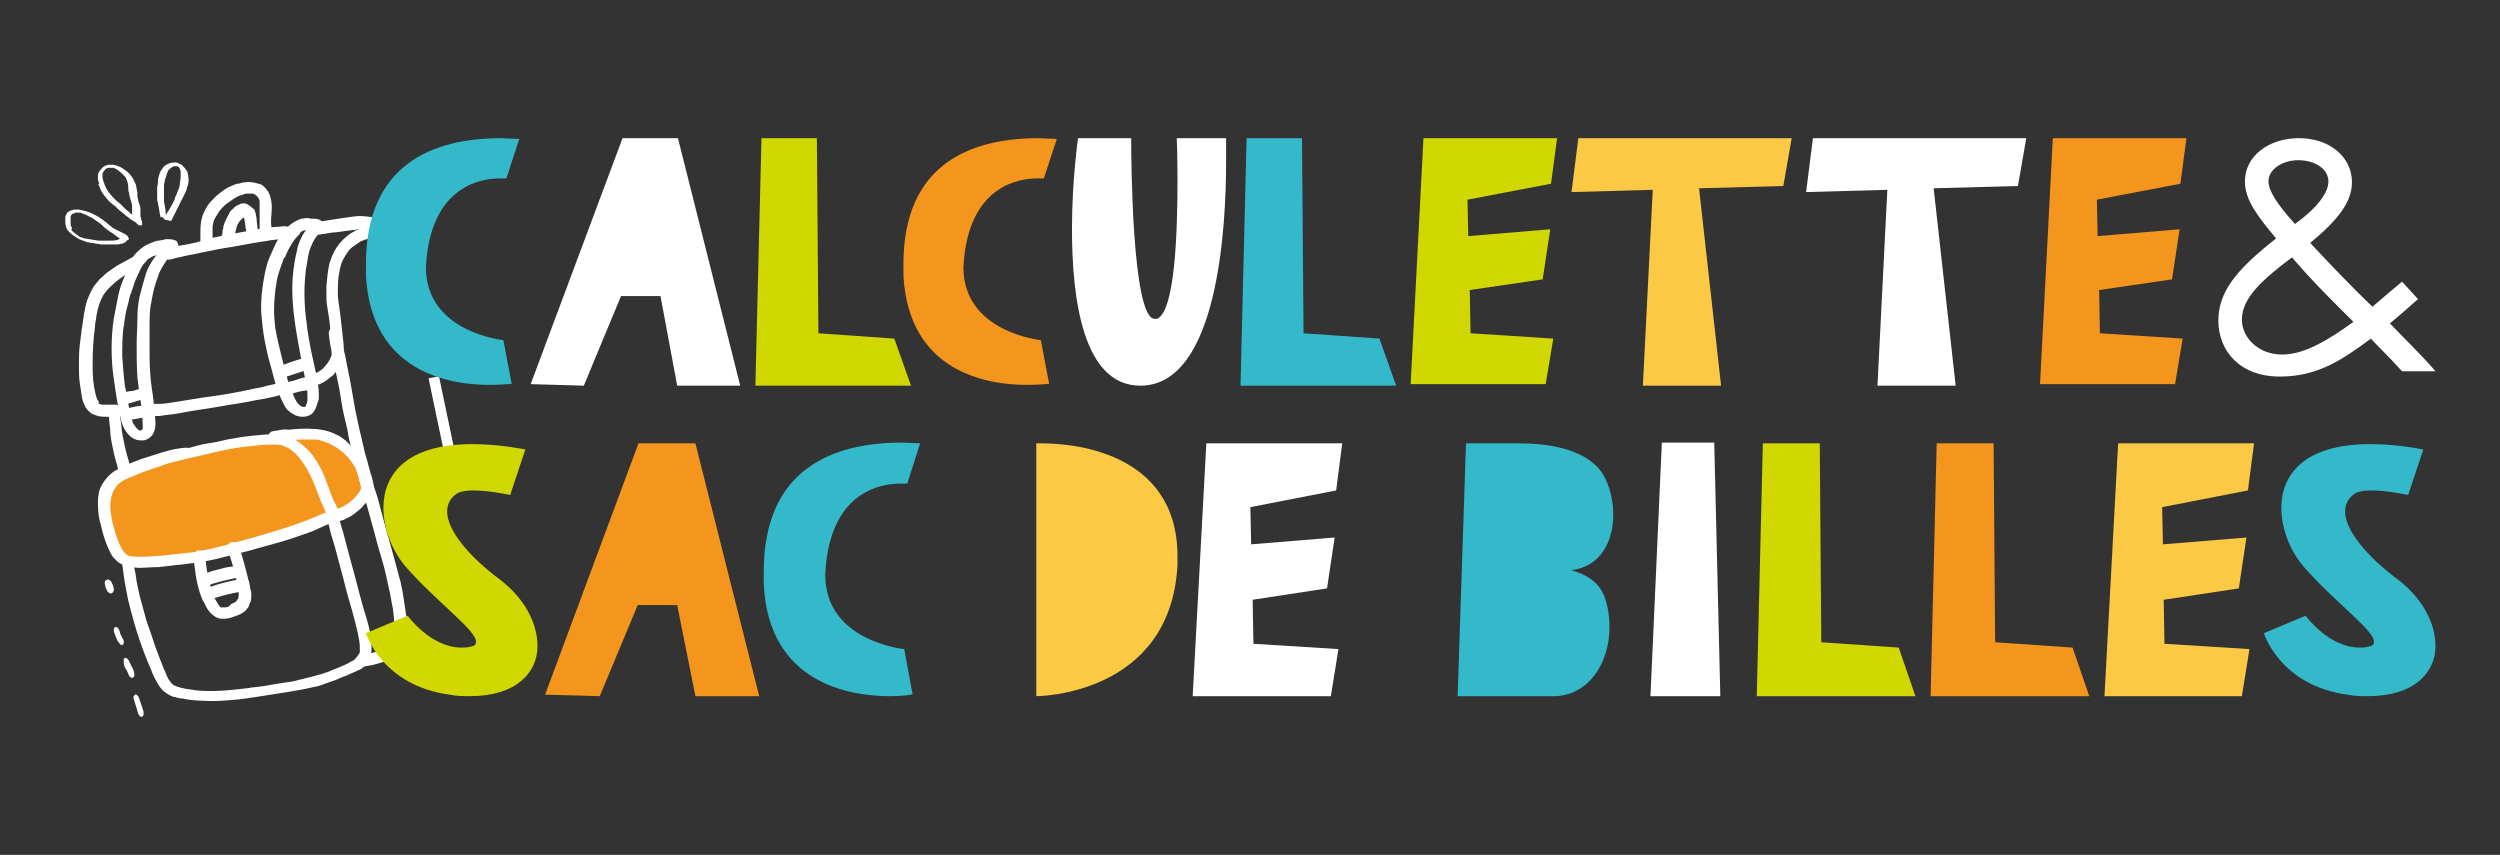 <svg xmlns="http://www.w3.org/2000/svg" xmlns:xlink="http://www.w3.org/1999/xlink" id="Calque_1" x="0px" y="0px" viewBox="0 0 329.3 112.6" style="enable-background:new 0 0 329.3 112.6;" xml:space="preserve">
<rect x="0" y="0" width="329.3" height="112.6" fill="#333333" stroke="none"/>
<style type="text/css">
	.st0{fill:#F4951D;}
	.st1{fill:#FFFFFF;}
	.st2{fill:#34B9CA;}
	.st3{fill:#D1D700;}
	.st4{fill:#FBC943;}
	.st5{fill:#575756;}
	.st6{fill:#878787;}
	.st7{fill:#B2B2B2;}
	.st8{fill:#C6C6C6;}
	.st9{fill:#282E65;}
</style>
<g>
	<path class="st0" d="M16.9,62c0,0-4.2,2.1-3.2,5.7c1.1,3.6,0.4,7.5,6.3,6.7c6-0.8,19.5-4.2,23.6-6.3c4.1-2.1,6-3.9,4.4-6   c-1.5-2.1-3.5-6.4-12.3-4.7S16.9,62,16.9,62z"></path>
	<g>
		<g>
			<path class="st1" d="M16.7,37.7c0.1-0.8,0.2-1.6,0.1-2.3c0-0.1-0.1-0.2-0.1-0.3c0.3-0.6,0.7-1.1,1.1-1.6c0.7-0.7,1.5-1.2,2.4-1.5     c0.4-0.1,0.7-0.2,1.1-0.2c0.2,0,0.4,0,0.6,0c0.4,0,0.8,0.4,0.8,0.8c0,0.4-0.4,0.8-0.8,0.8c-0.2,0-0.3,0-0.5,0     c-0.2,0-0.5,0.1-0.7,0.1c-0.3,0.1-0.5,0.2-0.8,0.3c0,0,0.1,0,0.1-0.1c-0.3,0.2-0.6,0.4-0.9,0.6c-0.2,0.2-0.4,0.4-0.6,0.7     c-0.4,0.6-0.7,1.2-1.1,1.8c-0.3,0.5-0.5,0.9-0.8,1.4c0,0.1-0.1,0.1-0.1,0.2C16.6,38.1,16.7,37.9,16.7,37.7z"></path>
			<path class="st1" d="M22.8,59.2L22.8,59.2c-0.5,0.1-1,0.3-1.5,0.4c-0.9,0.3-1.9,0.6-2.8,0.9c-0.7,0.3-1.4,0.5-2.1,0.9     c-0.5,0.2-0.9,0.4-1.4,0.7c-0.7,0.5-1.2,1.1-1.6,1.8c-0.2,0.4-0.4,0.8-0.4,1.2c-0.1,0.4-0.1,0.9-0.1,1.3c0,0.9,0.1,1.9,0.4,2.8     c0.2,1,0.5,1.9,0.9,2.9c0.2,0.4,0.4,0.9,0.7,1.3c0.2,0.2,0.4,0.4,0.6,0.6c0.1,0.1,0.3,0.2,0.5,0.3c0.7,0.4,1.5,0.4,2.2,0.5     c0.9,0,1.8-0.1,2.7-0.1c0.6-0.1,1.1-0.1,1.7-0.2c0.6-0.1,1.2-0.1,1.8-0.2c1.6-0.2,3.1-0.4,4.6-0.8c1.2-0.3,2.4-0.6,3.6-0.9     c1.4-0.4,2.9-0.8,4.3-1.2c1.4-0.4,2.8-0.9,4.2-1.4c0.7-0.3,1.3-0.6,2-0.9c0.2-0.1,0.5-0.2,0.7-0.3c0.1,0,0.1-0.1,0.2-0.1     c0.2-0.1,0.2-0.2,0.3-0.3c0,0,0-0.1,0.1-0.1c0.3-0.2,0.4-0.7,0.2-1c-0.1-0.2-0.2-0.5-0.3-0.7c-0.1-0.2-0.2-0.4-0.3-0.6     c0,0,0,0.1,0,0.1c-0.6-1.4-1-2.9-1.7-4.3c-0.5-0.9-1-1.8-1.7-2.5c-0.6-0.6-1.3-1.2-2.1-1.6c-0.8-0.4-1.6-0.5-2.4-0.5     c-1,0-1.9,0.1-2.9,0.2c-1.1,0.1-2.2,0.3-3.3,0.5c-0.8,0.2-1.7,0.4-2.5,0.5s-1.7,0.4-2.5,0.6C24.2,58.9,23.5,59.1,22.8,59.2     L22.8,59.2z M24.7,60.4L24.7,60.4c2.4-0.5,4.7-1.2,7.1-1.5c0,0,0,0-0.1,0c1-0.1,1.9-0.2,2.9-0.3c0.7,0,1.5-0.1,2.2,0     c0.3,0,0.5,0.1,0.7,0.2c0.3,0.1,0.6,0.3,0.9,0.5c0.4,0.3,0.8,0.7,1.1,1.1c0.7,0.9,1.2,1.8,1.7,2.9c0.4,0.9,0.7,1.9,1.1,2.8     c0.2,0.4,0.3,0.7,0.5,1.1c0,0.1,0.1,0.2,0.1,0.3c-0.1,0.1-0.3,0.1-0.5,0.2c-0.4,0.2-0.7,0.3-1.1,0.5c0.1,0,0.1-0.1,0.2-0.1     c-2.6,1.1-5.4,1.9-8.1,2.7c-1.2,0.3-2.5,0.7-3.7,1c-0.6,0.2-1.3,0.3-1.9,0.5c-0.7,0.1-1.5,0.3-2.2,0.4c0.1,0,0.1,0,0.2,0     c-0.9,0.1-1.9,0.2-2.8,0.3c-0.7,0.1-1.4,0.2-2.1,0.2c-1.1,0.1-2.3,0.2-3.4,0.1c-0.2,0-0.4-0.1-0.6-0.1c-0.1-0.1-0.3-0.2-0.4-0.3     c-0.1-0.1-0.1-0.1-0.2-0.2c-0.2-0.3-0.4-0.7-0.6-1.1c-0.3-0.7-0.5-1.4-0.7-2.1c-0.2-0.6-0.3-1.3-0.4-1.9c0,0,0,0,0,0     c-0.1-0.6-0.1-1.2,0-1.7c0-0.3,0.1-0.6,0.2-0.9c0.1-0.3,0.3-0.6,0.5-0.9c0.2-0.2,0.3-0.4,0.5-0.5c0.5-0.4,1.2-0.7,1.8-0.9     c0,0,0,0,0,0c0.1,0,0.1,0,0.2-0.1c0,0,0,0,0,0c0,0,0,0,0,0c1.2-0.5,2.4-0.9,3.6-1.3C22.4,60.9,23.6,60.7,24.7,60.4L24.7,60.4z      M42.9,67.5L42.9,67.5C42.9,67.5,42.9,67.6,42.9,67.5C42.9,67.6,42.9,67.6,42.9,67.5C42.9,67.6,42.9,67.5,42.9,67.5L42.9,67.5z      M31.7,58.9L31.7,58.9c0,0-0.1,0-0.1,0C31.6,58.9,31.7,58.9,31.7,58.9L31.7,58.9z M17.5,62.6L17.5,62.6c0,0,0.1,0,0.1-0.1     c0,0,0,0,0,0C17.6,62.6,17.6,62.6,17.5,62.6L17.5,62.6z"></path>
			<path class="st1" d="M36.6,56.7L36.6,56.7c-0.2,0-0.5,0.1-0.7,0.1c-0.4,0.1-0.7,0.6-0.5,1c0.1,0.4,0.6,0.7,1,0.5     c0.4-0.1,0.9-0.2,1.4-0.2c-0.1,0-0.1,0-0.2,0c0.7-0.1,1.4-0.2,2-0.2c0.7,0,1.3,0,2,0c0.3,0,0.6,0.1,0.9,0.2     c0.3,0.1,0.5,0.2,0.8,0.3c0.4,0.2,0.7,0.4,1.1,0.6c0.3,0.2,0.5,0.4,0.8,0.6c0.2,0.2,0.5,0.5,0.7,0.7c0.6,0.7,1,1.5,1.4,2.3     c0.1,0.3,0.3,0.7,0.3,1.1c0,0.1,0,0.3,0,0.4c0,0.2-0.1,0.3-0.1,0.4c-0.1,0.2-0.2,0.4-0.4,0.6c-0.3,0.4-0.7,0.8-1.1,1.1     c-0.3,0.2-0.7,0.5-1,0.6c-0.3,0.1-0.5,0.2-0.8,0.3c-0.1,0-0.2,0-0.2,0c-0.4,0-0.8,0.3-0.8,0.8c0,0.4,0.4,0.8,0.8,0.8     c0.3,0,0.6-0.1,0.9-0.1c0.2-0.1,0.4-0.1,0.5-0.2c0.4-0.2,0.7-0.3,1.1-0.6c0.4-0.3,0.8-0.6,1.1-0.9c0.3-0.3,0.6-0.7,0.9-1     c0.1-0.2,0.3-0.4,0.4-0.6c0-0.1,0.1-0.3,0.2-0.4C49,64.4,49,64,49,63.6c0-0.6-0.3-1.2-0.5-1.7c-0.5-1-1.1-1.9-1.8-2.7     c-0.4-0.4-0.8-0.8-1.2-1.2c-0.4-0.3-0.8-0.6-1.3-0.8c-0.4-0.2-0.9-0.4-1.4-0.5c-0.5-0.1-1-0.2-1.5-0.2c-1.1-0.1-2.2,0-3.3,0.1     C37.5,56.5,37.1,56.6,36.6,56.7L36.6,56.7z M43.2,58.4L43.2,58.4C43.3,58.4,43.3,58.4,43.2,58.4C43.3,58.4,43.3,58.4,43.2,58.4     L43.2,58.4z M47.4,63.7L47.4,63.7C47.4,63.7,47.4,63.8,47.4,63.7C47.4,63.8,47.4,63.7,47.4,63.7L47.4,63.7z M44.8,66.9L44.8,66.9     c0,0-0.1,0-0.1,0.1C44.7,66.9,44.7,66.9,44.8,66.9L44.8,66.9z"></path>
			<path class="st1" d="M17.6,73.8L17.6,73.8c-0.1-0.4-0.6-0.7-1-0.5c-0.4,0.1-0.6,0.5-0.5,1c0,0.1,0,0.1,0,0.2c0-0.1,0-0.1,0-0.2     c0.1,0.8,0.2,1.5,0.3,2.2c0.2,1.1,0.4,2.3,0.7,3.4c0.7,2.8,1.6,5.6,2.8,8.3c0.2,0.6,0.5,1.2,0.8,1.7c0.2,0.4,0.5,0.8,0.8,1.1     c0.3,0.2,0.5,0.4,0.9,0.6c0.2,0.1,0.4,0.2,0.6,0.2c0.3,0.1,0.6,0.2,1,0.2c0.9,0.2,1.9,0.3,2.8,0.3c1.3,0.1,2.5,0,3.8-0.1     c1.3-0.1,2.5-0.3,3.8-0.5s2.5-0.4,3.8-0.6c0.6-0.1,1.2-0.2,1.7-0.3c0.5-0.1,0.9-0.2,1.4-0.3c0.5-0.1,1-0.2,1.4-0.4     c0.5-0.2,0.9-0.3,1.4-0.5c-0.1,0-0.1,0.1-0.2,0.1c0.5-0.2,1.1-0.5,1.7-0.7c0,0,0,0,0,0c0.3-0.1,0.6-0.3,0.9-0.4     c0.3-0.1,0.6-0.3,0.9-0.4c0.4-0.2,0.7-0.5,0.9-0.8c0.2-0.2,0.3-0.4,0.4-0.7c0.1-0.2,0.2-0.5,0.2-0.8c0.1-0.4,0-0.9,0-1.3     c-0.1-0.5-0.1-1-0.2-1.5c-0.2-1-0.5-1.9-0.8-2.9c-0.6-2.1-1.1-4.2-1.7-6.3c-0.3-1.1-0.6-2.3-0.9-3.4c-0.1-0.5-0.3-0.9-0.4-1.4     c-0.1-0.3-0.2-0.7-0.3-1c-0.1-0.4-0.6-0.6-1-0.5c-0.2,0.1-0.4,0.2-0.5,0.4C43,67.9,43,68,43.1,68.3c0.1,0.6,0.3,1.1,0.4,1.7     c0.2,0.7,0.4,1.3,0.6,2c0.4,1.5,0.8,3,1.2,4.5c0.3,1.3,0.7,2.6,1.1,4c0.3,1.2,0.7,2.5,0.9,3.8c0.1,0.5,0.1,1,0.1,1.5     c0,0.1,0,0.2-0.1,0.3c-0.1,0.1-0.1,0.2-0.2,0.3c-0.1,0.2-0.3,0.3-0.4,0.5c-0.4,0.2-0.7,0.4-1.1,0.6c0.1,0,0.1-0.1,0.2-0.1     c-0.6,0.3-1.2,0.5-1.8,0.8c0.1,0,0.1-0.1,0.2-0.1c-0.4,0.1-0.7,0.3-1,0.4c0,0,0,0,0,0c-0.3,0.1-0.6,0.2-0.9,0.3     c-0.4,0.1-0.7,0.2-1.1,0.3c-0.4,0.1-0.8,0.2-1.2,0.3c-0.4,0.1-0.8,0.2-1.2,0.3c-1,0.2-2,0.3-3.1,0.5c-1,0.2-1.9,0.3-2.9,0.4     c0.1,0,0.1,0,0.2,0c-2.5,0.3-5,0.6-7.5,0.3c0.1,0,0.1,0,0.2,0c-0.8-0.1-1.7-0.2-2.5-0.5c0,0,0,0,0.1,0c0,0,0,0-0.1,0     c0,0-0.1,0-0.1,0c0,0,0.1,0,0.1,0c-0.1-0.1-0.3-0.1-0.4-0.2c-0.1-0.1-0.2-0.2-0.3-0.3c-0.4-0.5-0.6-1-0.8-1.6c0,0,0,0,0,0.1     c-0.4-1-0.8-2-1.2-3.1c-0.4-1.2-0.8-2.4-1.2-3.5c-0.3-1.1-0.6-2.2-0.9-3.3c-0.2-0.9-0.4-1.7-0.5-2.6c0,0.1,0,0.1,0,0.2     c0-0.4-0.1-0.8-0.2-1.2C17.7,74.4,17.6,74.1,17.6,73.8L17.6,73.8z M23,90.1L23,90.1C23,90.1,23,90.1,23,90.1     C23,90.1,23,90.1,23,90.1C23,90.1,23,90.1,23,90.1L23,90.1z M21.5,88.1L21.5,88.1c0,0,0-0.1-0.1-0.1C21.5,88,21.5,88,21.5,88.1     L21.5,88.1z"></path>
			<path class="st1" d="M26.3,72.5L26.3,72.5c-0.1,0-0.1,0-0.2,0c-0.3,0.1-0.6,0.4-0.6,0.7c0,0.6,0.1,1.3,0.2,1.9     c0.1,1,0.3,1.9,0.6,2.9c0.2,0.5,0.3,1,0.6,1.4c0.2,0.4,0.4,0.9,0.8,1.3c0.4,0.4,0.9,0.8,1.5,0.8c0.5,0,0.9,0,1.4-0.2     c0.5-0.2,1-0.3,1.4-0.6c0.3-0.2,0.5-0.4,0.6-0.6c0.1-0.1,0.2-0.2,0.2-0.4c0.1-0.1,0.1-0.3,0.2-0.4c0.1-0.3,0.1-0.6,0.1-1     c0-0.2,0-0.4-0.1-0.6c-0.1-0.5-0.1-0.9-0.3-1.4c-0.2-0.8-0.4-1.6-0.6-2.3c-0.2-0.7-0.4-1.4-0.6-2c-0.1-0.2-0.2-0.4-0.4-0.5     c-0.2-0.1-0.4-0.1-0.6-0.1c-0.4,0.1-0.7,0.6-0.5,1c0.3,0.9,0.6,1.8,0.8,2.6c0.2,0.9,0.5,1.8,0.6,2.7c0,0.3,0.1,0.6,0,1     c0,0.1,0,0.2-0.1,0.2c0,0.1-0.1,0.2-0.2,0.3c0,0,0.1-0.1,0.1-0.1c-0.1,0.1-0.1,0.1-0.2,0.2c-0.2,0.1-0.4,0.2-0.6,0.3     C30.2,79.9,30,80,29.7,80c-0.2,0-0.3,0-0.5,0c0,0-0.1,0-0.1,0c0,0,0,0,0.1,0c0,0,0,0,0,0C29.1,80,29,80,29,79.9     c-0.1-0.1-0.1-0.1-0.2-0.2c-0.2-0.3-0.4-0.7-0.6-1c-0.5-1.3-0.8-2.6-1-3.9c0,0,0,0,0,0c0,0,0-0.1,0-0.1c0,0,0,0,0,0c0,0,0,0,0,0     c-0.1-0.5-0.1-1-0.1-1.4C27.1,72.9,26.7,72.5,26.3,72.5L26.3,72.5z M28.2,78.7L28.2,78.7C28.2,78.7,28.2,78.7,28.2,78.7     C28.2,78.7,28.2,78.7,28.2,78.7L28.2,78.7z M31.4,77.9L31.4,77.9c0,0.1,0,0.1,0,0.2C31.4,78,31.4,77.9,31.4,77.9L31.4,77.9z      M28.9,79.9L28.9,79.9C28.9,79.9,28.9,79.9,28.9,79.9C28.9,79.9,28.9,79.9,28.9,79.9L28.9,79.9z M29.2,80L29.2,80     C29.2,80,29.2,80,29.2,80c0.1,0,0.1,0,0.1,0C29.2,80.1,29.2,80.1,29.2,80L29.2,80z M29.6,80L29.6,80C29.6,80,29.6,80,29.6,80     C29.6,80,29.6,80,29.6,80L29.6,80z M29.7,80L29.7,80C29.7,80,29.8,80,29.7,80C29.8,80,29.7,80,29.7,80L29.7,80z M27.2,74.8     L27.2,74.8C27.2,74.8,27.2,74.8,27.2,74.8C27.2,74.7,27.2,74.7,27.2,74.8C27.2,74.8,27.2,74.8,27.2,74.8L27.2,74.8z"></path>
			<path class="st1" d="M29.2,74.9L29.2,74.9c-0.3,0.1-0.5,0.1-0.8,0.2c-0.5,0.1-0.9,0.3-1.3,0.4c-0.2,0.1-0.4,0.2-0.5,0.4     c-0.1,0.2-0.1,0.4-0.1,0.6c0.1,0.2,0.2,0.4,0.4,0.5c0.2,0.1,0.4,0.1,0.6,0.1c0.6-0.3,1.3-0.4,1.9-0.6c0.6-0.1,1.2-0.3,1.9-0.4     c0,0,0,0,0,0l0,0c0,0,0.1,0,0.1,0c0,0,0,0,0,0c0.2,0,0.3-0.1,0.4-0.2c0.1-0.2,0.2-0.3,0.2-0.5c0-0.2-0.1-0.4-0.2-0.6     c-0.1-0.1-0.3-0.2-0.5-0.2C30.5,74.6,29.8,74.7,29.2,74.9L29.2,74.9z M31.3,76L31.3,76C31.3,76,31.3,76,31.3,76     C31.3,76,31.4,76,31.3,76C31.4,76,31.4,76,31.3,76C31.4,76,31.3,76,31.3,76L31.3,76z"></path>
			<path class="st1" d="M31.5,76.3c0.2,0,0.4,0,0.6,0.1c0.2,0.1,0.3,0.3,0.4,0.5c0.1,0.4-0.1,0.9-0.5,1c-1.3,0.2-2.6,0.5-3.8,0.9     c-0.4,0.1-0.9-0.1-1-0.5c-0.1-0.4,0.1-0.8,0.5-1c0.3-0.1,0.6-0.2,0.9-0.3C29.6,76.7,30.5,76.5,31.5,76.3L31.5,76.3L31.5,76.3z"></path>
			<path class="st1" d="M49,63.4L49,63.4c-0.1-0.4-0.5-0.7-1-0.5c-0.4,0.1-0.7,0.6-0.5,1c0.4,1.1,0.7,2.2,1,3.3     c0.4,1.4,0.8,2.9,1.2,4.4c0.4,1.5,0.9,2.9,1.2,4.4c0.3,1.3,0.6,2.7,0.8,4c0-0.1,0-0.1,0-0.2c0.2,1.3,0.3,2.6,0.2,3.9     c0,0.2-0.1,0.4-0.1,0.6c-0.1,0.1-0.1,0.3-0.2,0.4c-0.1,0.1-0.2,0.2-0.3,0.3c-0.3,0.2-0.6,0.4-1,0.6c-0.8,0.3-1.6,0.5-2.4,0.6     c0,0-0.1,0-0.1,0c-0.2,0-0.4,0.1-0.6,0.2c-0.1,0.2-0.2,0.4-0.2,0.6c0,0.4,0.4,0.8,0.8,0.8c0,0,0.1,0,0.1,0     c0.6-0.1,1.3-0.2,1.9-0.4c0.4-0.1,0.9-0.3,1.3-0.4c0.3-0.2,0.7-0.3,1-0.6c0.2-0.2,0.5-0.4,0.7-0.6c0.2-0.2,0.4-0.5,0.5-0.8     c0.2-0.5,0.3-1,0.3-1.4c0.1-1.3-0.1-2.6-0.3-3.9c-0.2-1.4-0.4-2.7-0.8-4c-0.4-1.5-0.8-3-1.2-4.4c-0.4-1.4-0.8-2.9-1.2-4.4     C49.8,65.6,49.4,64.5,49,63.4L49,63.4z M52,83.5L52,83.5c0,0,0,0.1,0,0.1C52,83.6,52,83.6,52,83.5L52,83.5z M48,86.1L48,86.1     c0,0,0.1,0,0.1,0C48.1,86.1,48,86.1,48,86.1L48,86.1z"></path>
			<path class="st1" d="M39.9,28.8L39.9,28.8c-0.1,0-0.1,0-0.2,0c-0.6,0.2-1.1,0.5-1.6,0.9c-0.2,0.2-0.5,0.5-0.7,0.7     c-0.2,0.3-0.5,0.6-0.7,1c-0.5,0.8-0.8,1.7-1.2,2.5c-0.5,1.2-0.7,2.5-0.9,3.8c-0.2,1.4-0.3,2.9-0.1,4.4c0.1,1.3,0.3,2.6,0.6,3.9     c0.2,1,0.5,2,0.8,3.1c0.2,0.8,0.4,1.6,0.7,2.3c0.2,0.7,0.5,1.3,0.8,1.9c0.2,0.3,0.3,0.6,0.6,0.8c0.3,0.3,0.6,0.4,0.9,0.6     c0.7,0.3,1.7,0.3,2.3-0.3c0.3-0.4,0.5-0.8,0.6-1.3C42,52.8,42,52.4,42,52c0-1-0.2-2-0.4-2.9c-0.2-1.1-0.5-2.2-0.7-3.3     c-0.2-1.1-0.4-2.1-0.5-3.2c0,0,0,0,0,0c-0.2-1.3-0.3-2.7-0.3-4c0-1.1,0.1-2.2,0.2-3.3c0,0.1,0,0.1,0,0.2c0.1-0.6,0.2-1.2,0.3-1.8     c0.1-0.5,0.2-0.9,0.4-1.3c0.2-0.5,0.5-1.1,0.9-1.5c0,0,0,0,0,0c0.1-0.1,0.1-0.2,0.2-0.2c0,0,0,0,0,0c0,0,0-0.1,0.1-0.1     c0,0,0,0,0,0c0,0,0.1-0.1,0.1-0.1c0,0,0,0,0,0c0.4-0.2,0.5-0.7,0.3-1.1c0,0-0.1-0.1-0.1-0.1c-0.1-0.2-0.3-0.3-0.5-0.4     c-0.3-0.1-0.7-0.1-1-0.1C40.6,28.7,40.2,28.7,39.9,28.8L39.9,28.8z M39.9,30.4L39.9,30.4c0.1,0,0.3-0.1,0.4-0.1     c-0.2,0.3-0.5,0.7-0.6,1c-0.3,0.6-0.5,1.1-0.6,1.8c-0.4,1.6-0.6,3.3-0.6,4.9c0,2.2,0.3,4.5,0.7,6.7c0.2,1.1,0.4,2.2,0.6,3.3     c0.2,0.9,0.4,1.9,0.6,2.9c0,0,0,0,0,0c0,0,0,0,0,0c0,0,0,0,0,0.1c0,0,0,0,0,0c0.1,0.6,0.1,1.1,0.1,1.7c0,0.2-0.1,0.5-0.2,0.7     c0,0.1-0.1,0.1-0.1,0.2c0,0,0,0,0,0c0,0,0,0,0,0c0,0,0,0,0,0c-0.1,0-0.2,0-0.2,0c-0.1,0-0.2,0-0.3-0.1c-0.1,0-0.2-0.1-0.3-0.2     c-0.1-0.1-0.1-0.1-0.2-0.2c-0.3-0.4-0.5-0.9-0.7-1.4c0,0.1,0.1,0.1,0.1,0.2c-0.2-0.5-0.4-1-0.6-1.5c-0.2-0.6-0.3-1.2-0.5-1.8     c-0.4-1.7-0.9-3.4-1.2-5.2c0,0.1,0,0.1,0,0.2c-0.1-0.9-0.2-1.9-0.2-2.8c0-1,0.1-1.9,0.2-2.9c0,0.1,0,0.1,0,0.2     c0.1-0.8,0.2-1.6,0.5-2.4c0.2-0.6,0.4-1.2,0.6-1.7c0,0,0,0,0,0c0,0,0,0,0,0c0,0,0-0.1,0.1-0.1c0,0,0,0.1,0,0.1     c0.3-0.8,0.7-1.6,1.2-2.3c0.2-0.3,0.5-0.6,0.8-0.9C39.5,30.6,39.7,30.5,39.9,30.4L39.9,30.4z M39.1,53.1L39.1,53.1     c0,0.1,0.1,0.1,0.1,0.2C39.2,53.2,39.1,53.1,39.1,53.1L39.1,53.1z M39.4,53.4L39.4,53.4c0,0,0.1,0,0.1,0     C39.5,53.4,39.4,53.4,39.4,53.4L39.4,53.4z M40.2,53.3L40.2,53.3C40.2,53.4,40.2,53.4,40.2,53.3C40.2,53.4,40.2,53.4,40.2,53.3     L40.2,53.3z M40.1,53.5L40.1,53.5C40.1,53.5,40.1,53.5,40.1,53.5C40.1,53.5,40.1,53.5,40.1,53.5L40.1,53.5z M40.3,50.9L40.3,50.9     C40.3,50.9,40.3,50.9,40.3,50.9C40.3,50.9,40.3,50.9,40.3,50.9C40.3,50.9,40.3,50.9,40.3,50.9L40.3,50.9z M37.3,33.9L37.3,33.9     L37.3,33.9L37.3,33.9L37.3,33.9z"></path>
			<path class="st1" d="M20.8,31.7L20.8,31.7c-0.1,0-0.3,0.1-0.4,0.1c-0.5,0.2-1.1,0.4-1.5,0.7c-0.6,0.4-1.2,1-1.5,1.7     c-0.2,0.3-0.3,0.7-0.5,1c-0.1,0.3-0.3,0.7-0.4,1c-0.4,0.9-0.7,1.7-0.9,2.6c-0.2,1-0.4,2.1-0.6,3.1c-0.2,1.3-0.3,2.6-0.3,4     c0,1.4,0.1,2.8,0.3,4.1c0.2,1.4,0.4,2.8,0.7,4.2c0.2,1,0.4,2.1,1.1,2.9c0.4,0.5,1,0.9,1.7,0.9c0.6,0.1,1.1-0.2,1.5-0.6     c0.6-0.8,0.5-1.8,0.4-2.7c-0.1-1.2-0.2-2.3-0.4-3.5c-0.2-1.4-0.3-2.9-0.3-4.3c0-1.3,0-2.6,0-3.9c0-1,0-2.1,0.2-3.1     c0,0,0,0.1,0,0.1c0.2-1.3,0.5-2.6,1-3.8c0,0,0,0,0,0c0,0,0,0,0-0.1c0,0,0-0.1,0-0.1c0,0,0,0.1,0,0.1c0.3-0.7,0.7-1.3,1.1-1.9     c0.2-0.3,0.4-0.5,0.7-0.7c0.1,0,0.1-0.1,0.2-0.1c0,0,0,0,0,0c0.4-0.1,0.6-0.5,0.6-0.9c0,0,0-0.1,0-0.1c0-0.2-0.1-0.4-0.2-0.6     c-0.1-0.1-0.3-0.2-0.5-0.2c0,0,0.1,0,0.1,0c-0.3-0.1-0.6-0.1-1-0.1C21.4,31.6,21.1,31.7,20.8,31.7L20.8,31.7z M18.6,53.4     L18.6,53.4c0.1,0.9,0.2,1.8,0.2,2.8c0,0.1,0,0.3-0.1,0.4c0,0,0,0,0,0c0,0,0,0-0.1,0.1c0,0,0,0,0,0c0,0-0.1,0-0.1,0     c0,0-0.1,0-0.1,0c-0.1,0-0.2-0.1-0.3-0.2c-0.1-0.1-0.2-0.2-0.2-0.2c-0.1-0.2-0.3-0.4-0.4-0.6c-0.2-0.6-0.4-1.3-0.5-2     c-0.2-0.9-0.3-1.8-0.5-2.7c0,0.1,0,0.1,0,0.2c-0.2-1.4-0.3-2.9-0.4-4.3c0-1.3,0-2.7,0.2-4c0,0.1,0,0.1,0,0.2     c0.1-1.1,0.3-2.2,0.6-3.2c0.1-0.5,0.2-1,0.4-1.4c0.1-0.4,0.3-0.8,0.4-1.2c0,0.1,0,0.1-0.1,0.2c0.2-0.5,0.4-1,0.6-1.4     c0.2-0.4,0.4-0.9,0.7-1.3c0.2-0.2,0.4-0.4,0.5-0.6c0.3-0.2,0.6-0.4,0.9-0.5c0.1,0,0.2-0.1,0.3-0.1c-0.3,0.4-0.6,0.8-0.8,1.2     c-0.4,0.6-0.6,1.3-0.8,2c-0.2,0.7-0.4,1.4-0.6,2.2c-0.2,0.9-0.3,1.9-0.3,2.9c0,1.2-0.1,2.4-0.1,3.5c0,1.4,0,2.8,0.1,4.3     C18.2,50.7,18.4,52.1,18.6,53.4L18.6,53.4z M19.6,33.9L19.6,33.9c0,0-0.1,0.1-0.1,0.1C19.5,34,19.5,33.9,19.6,33.9L19.6,33.9z      M22.7,33.5L22.7,33.5C22.7,33.5,22.7,33.5,22.7,33.5C22.7,33.5,22.7,33.5,22.7,33.5L22.7,33.5z M18.9,34.5L18.9,34.5     C18.9,34.5,18.9,34.6,18.9,34.5C18.9,34.6,18.9,34.5,18.9,34.5L18.9,34.5z M18.9,34.6L18.9,34.6c0,0-0.1,0.1-0.1,0.1     C18.9,34.7,18.9,34.6,18.9,34.6L18.9,34.6z M18.7,56.5L18.7,56.5C18.7,56.5,18.7,56.5,18.7,56.5C18.7,56.5,18.7,56.5,18.7,56.5     L18.7,56.5z M18.3,56.6L18.3,56.6C18.4,56.6,18.4,56.6,18.3,56.6C18.4,56.6,18.4,56.6,18.3,56.6C18.4,56.6,18.4,56.6,18.3,56.6     L18.3,56.6z M18.4,56.6L18.4,56.6C18.4,56.6,18.4,56.6,18.4,56.6C18.4,56.6,18.4,56.6,18.4,56.6C18.4,56.6,18.4,56.6,18.4,56.6     L18.4,56.6z M20.8,36.3L20.8,36.3C20.8,36.3,20.8,36.2,20.8,36.3C20.8,36.2,20.8,36.2,20.8,36.3C20.8,36.3,20.8,36.3,20.8,36.3     L20.8,36.3z"></path>
			<path class="st1" d="M40,47.2c0.2,0,0.4,0,0.6,0.1c0.2,0.1,0.3,0.3,0.4,0.5s0,0.4-0.1,0.6c-0.1,0.2-0.3,0.3-0.5,0.4     c-0.2,0-0.4,0.1-0.5,0.1c-0.3,0.1-0.6,0.2-0.9,0.3c-0.6,0.2-1.2,0.4-1.9,0.6c-0.4,0.1-0.9-0.1-1-0.5c-0.1-0.4,0.1-0.8,0.5-1     c0.6-0.2,1.2-0.4,1.7-0.6c0.3-0.1,0.6-0.2,0.9-0.3c0.1,0,0.2-0.1,0.4-0.1C39.8,47.2,39.9,47.2,40,47.2L40,47.2L40,47.2z"></path>
			<path class="st1" d="M38,50.3c0.5-0.1,0.9-0.2,1.4-0.4c0.3-0.1,0.6-0.2,1-0.2c0.2,0,0.4,0,0.6,0.1c0.2,0.1,0.3,0.3,0.4,0.5     s0,0.4-0.1,0.6c-0.1,0.2-0.3,0.3-0.5,0.4c-0.3,0.1-0.7,0.2-1,0.2c-0.5,0.1-0.9,0.2-1.4,0.4c-0.4,0.1-0.8-0.1-1-0.5     C37.4,50.8,37.6,50.4,38,50.3C38,50.3,38,50.3,38,50.3L38,50.3L38,50.3z"></path>
			<path class="st1" d="M16.3,51.7L16.3,51.7C16.3,51.7,16.3,51.7,16.3,51.7c-0.4,0.1-0.7,0.6-0.5,1c0.1,0.4,0.5,0.6,1,0.5     c0.3-0.1,0.7-0.2,1-0.3c0.4-0.1,0.8-0.3,1.3-0.3c0,0-0.1,0-0.1,0l0,0c0.2,0,0.4-0.1,0.6-0.2c0.1-0.2,0.2-0.3,0.2-0.5     c0-0.2-0.1-0.4-0.2-0.6c-0.1-0.1-0.4-0.2-0.5-0.2c-0.5,0.1-1.1,0.2-1.6,0.4C17,51.5,16.7,51.6,16.3,51.7L16.3,51.7z M19.1,52.6     L19.1,52.6c0,0-0.1,0-0.1,0C19,52.6,19.1,52.6,19.1,52.6L19.1,52.6z"></path>
			<path class="st1" d="M16.7,53.8L16.7,53.8C16.7,53.8,16.7,53.8,16.7,53.8c-0.4,0.1-0.7,0.6-0.5,1c0.1,0.4,0.5,0.6,1,0.5     c0.6-0.1,1.1-0.2,1.7-0.3c0,0,0,0-0.1,0c0.1,0,0.2,0,0.3,0c0.4,0,0.8-0.4,0.8-0.8c0-0.4-0.4-0.8-0.8-0.8c-0.3,0-0.7,0.1-1,0.1     C17.6,53.6,17.1,53.7,16.7,53.8L16.7,53.8z M18.7,55L18.7,55c0,0-0.1,0-0.1,0C18.6,55,18.7,55,18.7,55L18.7,55z"></path>
			<path class="st1" d="M35.4,31.8L35.4,31.8c0,0-0.1,0-0.1,0C35.3,31.8,35.4,31.8,35.4,31.8L35.4,31.8z M24,32.3L24,32.3     c-0.7,0.1-1.3,0.3-2,0.4c0.1,0,0.1,0,0.2,0c0,0,0,0,0,0c-0.2,0-0.4,0.1-0.6,0.2c-0.1,0.2-0.2,0.3-0.2,0.5c0,0.4,0.4,0.8,0.8,0.8     c0.3,0,0.6-0.1,0.9-0.2c0.3-0.1,0.6-0.1,0.9-0.2c0.8-0.2,1.6-0.3,2.4-0.5c1.4-0.3,2.9-0.6,4.3-0.8c1.6-0.3,3.2-0.6,4.7-0.8     c0,0,0,0-0.1,0c0.5-0.1,1-0.1,1.5-0.2c0.3,0,0.6,0,0.8-0.1c0.2,0,0.4-0.1,0.6-0.2c0.1-0.2,0.2-0.4,0.2-0.6c0-0.4-0.4-0.8-0.8-0.8     c-0.5,0-1,0.1-1.5,0.1c-0.9,0.1-1.8,0.2-2.6,0.4c-2,0.3-3.9,0.7-5.9,1.1C26.5,31.8,25.3,32.1,24,32.3L24,32.3z"></path>
			<path class="st1" d="M18.7,34L18.7,34c-0.2-0.3-0.6-0.4-0.9-0.3c-0.1,0-0.1,0-0.2,0.1c-0.3,0.2-0.6,0.3-0.9,0.5     c-0.4,0.2-0.9,0.5-1.3,0.7c-0.4,0.3-0.9,0.6-1.3,0.9c-0.3,0.3-0.7,0.6-1,0.9c-0.3,0.4-0.7,0.8-0.9,1.2c-0.3,0.5-0.5,1-0.7,1.5     c-0.4,1.2-0.5,2.4-0.7,3.7c0,0,0-0.1,0-0.1c-0.1,0.8-0.2,1.6-0.3,2.4c-0.1,0.9-0.1,1.7-0.1,2.6c0,0.8,0,1.6,0.1,2.3     c0.1,0.7,0.2,1.3,0.3,2c0.1,0.5,0.3,0.9,0.5,1.3c0.2,0.3,0.5,0.6,0.8,0.8c0.3,0.1,0.5,0.2,0.8,0.3c0.4,0.1,0.9,0.1,1.3,0.1     c0.3,0,0.7,0,1,0c0.4,0,0.8-0.4,0.8-0.8c0-0.4-0.4-0.8-0.8-0.8c-0.3,0-0.6,0-0.9,0c-0.3,0-0.6,0-0.9,0c-0.1,0-0.2-0.1-0.3-0.1     c-0.1,0-0.2-0.1-0.2-0.1C13.1,53,13.1,53,13,52.9c-0.1-0.1-0.1-0.2-0.2-0.3c-0.2-0.5-0.3-1.1-0.4-1.6c-0.2-1.1-0.2-2.3-0.2-3.4     c0-1.3,0.1-2.5,0.2-3.8c0,0.1,0,0.1,0,0.2c0.1-0.6,0.1-1.2,0.2-1.8c0,0.1,0,0.1,0,0.2c0.1-1,0.3-2,0.7-2.9c0.2-0.4,0.3-0.7,0.6-1     c0,0,0,0-0.1,0.1c0,0,0.1-0.1,0.1-0.1c0,0,0,0,0,0c0,0,0,0,0,0c0.2-0.3,0.4-0.5,0.7-0.8c0.2-0.2,0.5-0.4,0.8-0.7     c0.5-0.4,1.1-0.8,1.7-1.1c0.5-0.2,0.9-0.5,1.4-0.7C18.8,34.9,18.9,34.4,18.7,34L18.7,34z M15.4,36.9L15.4,36.9     C15.4,36.9,15.4,36.9,15.4,36.9C15.4,36.9,15.4,36.9,15.4,36.9L15.4,36.9z M13,53L13,53C13.1,53,13.1,53,13,53     C13.1,53,13.1,53,13,53L13,53z M13.9,38.5L13.9,38.5C13.9,38.5,13.9,38.4,13.9,38.5C13.9,38.4,13.9,38.4,13.9,38.5     C13.9,38.4,13.9,38.5,13.9,38.5L13.9,38.5z"></path>
			<path class="st1" d="M19.8,53.2L19.8,53.2c-0.1,0-0.1,0-0.2,0C19.3,53.3,19,53.7,19,54c0,0.4,0.4,0.8,0.8,0.8c0.2,0,0.4,0,0.7,0     c0.4,0,0.7,0,1.1-0.1c0.9-0.1,1.8-0.2,2.7-0.4c1.6-0.3,3.3-0.5,4.9-0.8c1-0.2,2-0.3,3-0.5c0.7-0.1,1.4-0.3,2.2-0.4     c0.9-0.2,1.7-0.3,2.6-0.6c0.4-0.1,0.7-0.6,0.5-1c-0.1-0.4-0.6-0.7-1-0.5c-0.7,0.2-1.4,0.3-2,0.5c-1.2,0.2-2.3,0.5-3.5,0.7     c-1.5,0.3-3,0.5-4.5,0.7c-1.2,0.2-2.5,0.4-3.7,0.6c0,0,0,0,0,0c-0.6,0.1-1.3,0.2-1.9,0.2C20.5,53.2,20.1,53.2,19.8,53.2     L19.8,53.2z M22.8,53L22.8,53C22.8,53,22.8,53,22.8,53C22.8,53,22.8,53,22.8,53L22.8,53z"></path>
			<path class="st1" d="M41.6,29.3L41.6,29.3C41.5,29.3,41.5,29.3,41.6,29.3c-0.4,0.1-0.6,0.6-0.5,1c0.1,0.2,0.2,0.4,0.4,0.5     c0.2,0.1,0.4,0.1,0.6,0.1c0.4-0.1,0.8-0.1,1.2-0.2c0,0,0,0,0,0c0.6-0.1,1.1-0.1,1.7-0.2c0.5-0.1,0.9-0.1,1.4-0.2c0,0,0,0,0,0     c0,0,0,0,0,0c0.1,0,0.1,0,0.2,0c0,0,0,0,0,0c0.2,0,0.4-0.1,0.7-0.1c-0.2,0.1-0.4,0.1-0.5,0.2c-1.6,0.8-2.8,2.3-3.3,4     c-0.2,0.5-0.2,0.9-0.3,1.4c-0.1,0.6-0.1,1.1-0.2,1.7c0,0.6,0,1.2,0,1.8c0,0.6,0.1,1.1,0.2,1.7c0.2,1.1,0.3,2.2,0.4,3.3     c0.1,0.8,0.2,1.5,0.1,2.3c0,0.2-0.1,0.4-0.2,0.6c-0.1,0.3-0.3,0.5-0.4,0.7c-0.2,0.2-0.4,0.5-0.6,0.7c-0.2,0.1-0.4,0.3-0.6,0.4     c-0.1,0.1-0.2,0.1-0.4,0.1c-0.4,0.1-0.7,0.3-0.7,0.8c0,0.4,0.4,0.8,0.8,0.8c0.3,0,0.6-0.1,0.9-0.3c0.2-0.1,0.4-0.2,0.5-0.3     c0.3-0.2,0.6-0.5,0.9-0.7c0.6-0.7,1.2-1.5,1.3-2.5c0.1-0.7,0.1-1.4,0-2.1c-0.1-0.9-0.2-1.8-0.3-2.7c-0.1-1-0.3-2.1-0.4-3.1     c0-0.9,0-1.8,0.1-2.6c0.1-0.6,0.2-1.2,0.4-1.8c0.2-0.5,0.5-0.9,0.8-1.4c0.2-0.3,0.5-0.6,0.8-0.8c0.3-0.2,0.6-0.4,0.9-0.6     c0.6-0.3,1.2-0.4,1.9-0.5C49.6,31,50,31,50.5,31c0.4,0,0.8,0.1,1.1-0.3c0.2-0.3,0.3-0.6,0.1-0.9c-0.1-0.2-0.4-0.4-0.6-0.5     c-0.2-0.1-0.4-0.2-0.6-0.3c-0.5-0.2-1-0.4-1.5-0.4c-0.8-0.1-1.5-0.2-2.3-0.1c-0.7,0.1-1.4,0.2-2.1,0.3c0,0,0,0,0,0     C43.5,29,42.5,29.1,41.6,29.3L41.6,29.3z M49.1,31.1L49.1,31.1C49.1,31.1,49.1,31.1,49.1,31.1C49.1,31.1,49.1,31.1,49.1,31.1     L49.1,31.1z M50.5,30.8L50.5,30.8C50.5,30.8,50.5,30.8,50.5,30.8C50.5,30.8,50.5,30.8,50.5,30.8L50.5,30.8z M45.6,32.9L45.6,32.9     C45.6,32.9,45.6,33,45.6,32.9C45.6,32.9,45.6,32.9,45.6,32.9L45.6,32.9z M42.9,47.8L42.9,47.8C42.9,47.8,42.9,47.8,42.9,47.8     C42.9,47.8,42.9,47.8,42.9,47.8L42.9,47.8z M41.6,48.9L41.6,48.9c-0.1,0-0.1,0.1-0.2,0.1C41.5,48.9,41.6,48.9,41.6,48.9     L41.6,48.9z M46.3,30.1L46.3,30.1C46.3,30.1,46.2,30.1,46.3,30.1c0,0,0.1,0,0.1,0C46.4,30.1,46.3,30.1,46.3,30.1L46.3,30.1z"></path>
			<path class="st1" d="M44.2,43.2c0.2,0,0.4,0.1,0.5,0.2c0.2,0.2,0.2,0.3,0.2,0.6c0,0.2,0,0.4,0.1,0.6c0,0,0-0.1,0-0.1     c0.1,0.9,0.3,1.7,0.5,2.5c0.2,1.2,0.5,2.4,0.7,3.6c0.2,1.2,0.4,2.3,0.6,3.4c0.2,1,0.4,1.9,0.6,2.8c0.2,0.7,0.3,1.4,0.5,2.1     c0.1,0.6,0.3,1.2,0.5,1.9c0.1,0.5,0.3,1,0.4,1.5c0.2,0.5,0.3,1,0.4,1.5c0,0.2,0,0.4-0.1,0.6c-0.1,0.2-0.3,0.3-0.5,0.4     c-0.4,0.1-0.9-0.1-1-0.5c-0.1-0.5-0.3-1-0.4-1.5c-0.2-0.5-0.3-1.1-0.4-1.6c-0.2-0.7-0.3-1.3-0.5-2c-0.2-0.8-0.4-1.6-0.5-2.4     c-0.2-1-0.5-2-0.7-3.1c-0.2-1.3-0.4-2.6-0.7-3.9c-0.4-2-0.9-3.9-1.1-5.9c0-0.2,0.1-0.4,0.2-0.6c0.1-0.1,0.2-0.2,0.4-0.2     C44.1,43.2,44.1,43.2,44.2,43.2L44.2,43.2L44.2,43.2z"></path>
			<path class="st1" d="M15,53.7c0.4,0,0.8,0.4,0.8,0.8c0,0.3,0,0.6,0.1,0.9c0.1,0.6,0.1,1.1,0.2,1.7c0.2,1,0.4,2.1,0.7,3.1     c0.1,0.3,0.2,0.7,0.3,1c0.1,0.3,0.2,0.5,0.2,0.8c0.1,0.4-0.1,0.8-0.5,1c-0.4,0.1-0.9-0.1-1-0.5c0-0.2-0.1-0.4-0.2-0.6     c-0.1-0.2-0.1-0.4-0.2-0.7c-0.2-0.7-0.4-1.4-0.5-2c-0.2-0.9-0.4-1.9-0.4-2.8c-0.1-0.6-0.1-1.2-0.2-1.8c0-0.4,0.3-0.7,0.6-0.8     C14.9,53.7,15,53.7,15,53.7L15,53.7L15,53.7z"></path>
			<path class="st1" d="M32.4,24L32.4,24c-0.3,0-0.7,0.1-1,0.2c-0.1,0-0.1,0-0.2,0c-0.2,0.1-0.3,0.1-0.5,0.2     c-0.5,0.2-0.9,0.4-1.3,0.7c-0.4,0.3-0.7,0.5-1,0.8c-0.4,0.4-0.7,0.7-1,1.1c-0.2,0.3-0.4,0.7-0.6,1.1c-0.3,0.7-0.4,1.5-0.4,2.3     c0,0.3,0,0.5,0,0.8c0,0.2,0,0.3,0,0.5c0,0.4,0.4,0.8,0.8,0.8c0.4,0,0.8-0.4,0.8-0.8c0-0.3,0-0.5,0-0.8c0-0.4,0-0.7,0-1.1     c0.1-0.4,0.1-0.7,0.3-1c0.1-0.2,0.2-0.4,0.3-0.5c0.1-0.2,0.2-0.3,0.3-0.5c0.4-0.5,0.8-0.9,1.3-1.2c0.4-0.3,0.8-0.6,1.3-0.8     c0,0,0,0,0,0c0.3-0.1,0.6-0.2,0.9-0.3c0.3,0,0.5,0,0.8,0c0.1,0,0.2,0,0.3,0.1c0.1,0,0.2,0.1,0.3,0.2c0.1,0.1,0.1,0.1,0.2,0.2     c0,0.1,0.1,0.1,0.1,0.2c0.1,0.2,0.1,0.3,0.1,0.5c0,0.4,0,0.8,0,1.3c0,0.3,0,0.7,0,1c0,0.3,0,0.6,0,0.9c0,0.2,0,0.4,0,0.6     c0,0.4,0.3,0.8,0.8,0.8c0.4,0,0.8-0.4,0.8-0.8c0-0.4-0.1-0.8-0.1-1.3c0-0.6,0.1-1.2,0.1-1.9c0-0.6-0.1-1.1-0.3-1.7     c-0.1-0.1-0.1-0.3-0.2-0.4c-0.1-0.1-0.2-0.2-0.3-0.4c-0.2-0.2-0.4-0.4-0.6-0.5C33.7,24.1,33.1,23.9,32.4,24L32.4,24z M33,25.6     L33,25.6C33,25.6,33,25.6,33,25.6C33,25.6,33,25.6,33,25.6L33,25.6z M33.4,25.7L33.4,25.7C33.4,25.7,33.4,25.7,33.4,25.7     C33.4,25.7,33.4,25.7,33.4,25.7L33.4,25.7z M30.1,26.6L30.1,26.6c0,0-0.1,0.1-0.1,0.1C30,26.7,30,26.7,30.1,26.6L30.1,26.6z      M33.7,25.8L33.7,25.8C33.7,25.8,33.7,25.9,33.7,25.8C33.7,25.9,33.7,25.8,33.7,25.8L33.7,25.8z M33.9,26L33.9,26     C33.9,26.1,33.9,26.1,33.9,26C33.9,26.1,33.9,26.1,33.9,26C33.9,26.1,33.9,26.1,33.9,26L33.9,26z M33.9,26.1L33.9,26.1     C33.9,26.1,33.9,26.1,33.9,26.1C33.9,26.1,33.9,26.1,33.9,26.1C33.9,26.1,33.9,26.1,33.9,26.1L33.9,26.1z M34.1,26.7L34.1,26.7     c0,0,0,0.1,0,0.1C34.1,26.8,34.1,26.7,34.1,26.7L34.1,26.7z M28.3,28.7L28.3,28.7C28.3,28.8,28.3,28.8,28.3,28.7     C28.3,28.8,28.3,28.8,28.3,28.7L28.3,28.7z"></path>
			<path class="st1" d="M31.9,26.8L31.9,26.8c-0.1,0-0.2,0-0.3,0.1c-0.3,0.1-0.7,0.3-0.9,0.6c-0.3,0.2-0.5,0.5-0.6,0.8     c-0.2,0.3-0.3,0.6-0.5,1c-0.1,0.3-0.2,0.5-0.2,0.8c-0.1,0.2-0.1,0.5-0.1,0.7c0,0,0,0,0,0c-0.2,0.3-0.1,0.9,0.3,1.1     c0.2,0.1,0.4,0.1,0.6,0.1c0.2-0.1,0.4-0.2,0.5-0.4c0.1-0.2,0.1-0.4,0.2-0.6c0-0.1,0.1-0.3,0.1-0.4c0.1-0.3,0.1-0.5,0.2-0.8     c0.1-0.3,0.3-0.6,0.5-0.8c0.1-0.1,0.2-0.2,0.3-0.3c0,0,0.1,0,0.1-0.1c0,0.1,0.1,0.2,0.1,0.3c0,0,0,0,0-0.1c0,0,0,0.1,0,0.1     c0,0,0,0.1,0,0.1c0,0,0-0.1,0-0.1c0.1,0.8,0.2,1.5,0.4,2.3c0.1,0.4,0.6,0.7,1,0.5c0.4-0.1,0.7-0.6,0.5-1     c-0.1-0.3-0.2-0.6-0.2-0.9c0,0.1,0,0.1,0,0.2c0-0.4-0.1-0.8-0.1-1.2c-0.1-0.4-0.1-0.8-0.3-1.2C32.9,27.1,32.5,26.7,31.9,26.8     L31.9,26.8z M32.1,28.3L32.1,28.3C32,28.3,32,28.3,32.1,28.3C32,28.3,32,28.3,32.1,28.3L32.1,28.3C32,28.3,32,28.3,32.1,28.3     L32.1,28.3z M31.5,28.7L31.5,28.7C31.5,28.7,31.5,28.7,31.5,28.7C31.5,28.7,31.5,28.7,31.5,28.7L31.5,28.7z M29.2,30.6L29.2,30.6     C29.2,30.6,29.1,30.6,29.2,30.6C29.1,30.6,29.2,30.6,29.2,30.6L29.2,30.6z M31.9,28.8L31.9,28.8C31.9,28.8,31.9,28.8,31.9,28.8     C31.9,28.8,31.9,28.8,31.9,28.8C31.9,28.8,31.9,28.8,31.9,28.8L31.9,28.8z"></path>
			<rect x="57.4" y="49.6" transform="matrix(0.979 -0.205 0.205 0.979 -9.913 13.048)" class="st1" width="1.4" height="9.6"></rect>
		</g>
	</g>
	<g>
		<path class="st1" d="M300.3,49.6c-5.3,0-8.1-3.4-8.1-7.4c0-4.2,3.1-7.2,7.6-10.8c-2.5-3-4.1-5.1-4.1-7.5c0-3.4,3.2-5.7,7.1-5.7    c4.1,0,7,2.5,7,5.8c0,2.7-2,5.1-5.5,8c5.3,5.7,8.1,8.3,8.2,8.4c1.4-1.2,2.8-2.4,3.9-3.3l2.1,2.3c-1.1,1-2.4,2.1-3.7,3.2    c2.1,2.2,4.2,4.2,6,6.3h-4.4c-2.2-2.4-3.6-3.7-4.1-4.3C308.5,47.4,305.3,49.6,300.3,49.6z M295.3,42.1c0,2.3,2.1,4.6,5.3,4.6    c2.9,0,5.9-1.8,9.4-4.3c-2.3-2.3-5.1-5-8.1-8.5C297.9,36.9,295.3,39.3,295.3,42.1z M306.7,23.9c0-1.6-1.7-2.8-4-2.8    c-1.9,0-3.9,1.1-3.9,2.8c0,1.2,1.2,3.1,3.5,5.6C305.2,27.4,306.7,25.4,306.7,23.9z"></path>
		<path class="st2" d="M64.5,50.7c-5.2,0-15.6-1.6-16.3-14.4l0-1.5c0-13.1,8.7-16.6,17.8-16.6l2.4,0.1l-1.7,5.2c0,0-0.3,0-0.9,0    c-2.3,0-8.6,0.9-9.6,10.4l-0.1,1.3c0,8.6,10.2,9.6,10.2,9.6l1.1,5.8C67.5,50.5,66.3,50.7,64.5,50.7z"></path>
		<path class="st1" d="M97.5,50.8h-8.3L87,39h-5.2l-4.9,11.8l-7-0.2L82,18.2h7.3L97.5,50.8z"></path>
		<path class="st3" d="M99.5,50.8l0.8-32.6h7.3l0.2,25.7l10,0.7l2.2,6.2H99.5z"></path>
		<path class="st0" d="M135.3,50.7c-5.2,0-15.6-1.6-16.3-14.4l0-1.5c0-13.1,8.7-16.6,17.8-16.6l2.4,0.1l-1.7,5.2c0,0-0.3,0-0.9,0    c-2.3,0-8.6,0.9-9.6,10.4l-0.1,1.3c0,8.6,10.2,9.6,10.2,9.6l1.1,5.8C138.3,50.5,137.1,50.7,135.3,50.7z"></path>
		<path class="st1" d="M141.2,30.2c0-6.5,0.8-12,0.8-12h7v0.2c0,2.3,0.1,23.6,3.1,23.6l0.3,0c2.4-1,2.7-11.6,2.7-18.3    c0-3.2-0.1-5.5-0.1-5.5h6.5c0,0,0,1.2,0,3.2c0,8.2-1,29.4-11.3,29.4C142.7,50.8,141.2,39.5,141.2,30.2z"></path>
		<path class="st2" d="M163.4,50.8l0.8-32.6h7.3l0.2,25.7l10,0.7l2.2,6.2H163.4z"></path>
		<path class="st3" d="M185.8,50.8l1.7-32.6h17.6l-0.8,6l-11,2.1l0.1,4.8l10.8-0.9l-1,6.6l-9.6,1.4l0.1,5.7l10.9,0.7l-1,6H185.8z"></path>
		<path class="st4" d="M216.4,50.8l1.3-25.8L207,25.3l0.9-7.1H236l-1.1,6.3l-11.1,0.3l2.9,26H216.4z"></path>
		<path class="st1" d="M247.3,50.8l1.3-25.8l-10.7,0.3l0.9-7.1h28.1l-1.1,6.3l-11.1,0.3l2.9,26H247.3z"></path>
		<path class="st0" d="M268.7,50.8l1.7-32.6H288l-0.8,6l-11,2.1l0.1,4.8l10.8-0.9l-1,6.6l-9.6,1.4l0.1,5.7l10.9,0.7l-1,6H268.7z"></path>
		<path class="st3" d="M61.9,91.7c-0.8,0-1.8,0-2.7-0.2c-8.9-1.2-11-8.1-11-8.1l5.5-2.3c0,0,3,4.2,7.1,4.2c0.3,0,0.7,0,1.1-0.1    c0.6-0.1,0.8-0.3,0.8-0.7c0-1.5-5.3-5.3-9.3-9.9c-1.7-2-2.9-4.9-2.9-7.7c0-4.3,2.9-8.4,11.7-8.4c2,0,4.3,0.2,7,0.7l-2,6    c0,0-2.7-0.6-4.9-0.6c-0.8,0-1.6,0.1-2.1,0.4c-0.9,0.6-1.3,1.4-1.3,2.4c0,2.5,3,6,6.9,8.9c3.3,2.5,5,5.8,5,8.8    C70.8,88.6,68,91.7,61.9,91.7z"></path>
		<path class="st2" d="M311.9,91.7c-0.8,0-1.8,0-2.7-0.2c-8.9-1.2-11-8.1-11-8.1l5.5-2.3c0,0,3,4.2,7.1,4.2c0.3,0,0.7,0,1.1-0.1    c0.6-0.1,0.8-0.3,0.8-0.7c0-1.5-5.3-5.3-9.3-9.9c-1.7-2-2.9-4.9-2.9-7.7c0-4.3,2.9-8.4,11.7-8.4c2,0,4.3,0.2,7,0.7l-2,6    c0,0-2.7-0.6-4.9-0.6c-0.8,0-1.6,0.1-2.1,0.4c-0.9,0.6-1.3,1.4-1.3,2.4c0,2.5,3,6,6.9,8.9c3.3,2.5,5,5.8,5,8.8    C320.8,88.6,318,91.7,311.9,91.7z"></path>
		<path class="st0" d="M100,91.7h-8.4l-2.4-12H84l-5,12l-7.2-0.2l12.3-33.1h7.5L100,91.7z"></path>
		<path class="st2" d="M117.2,91.7c-5.3,0-16-1.7-16.6-14.8l0-1.6c0-13.4,8.9-17,18.2-17l2.4,0.1l-1.7,5.3c0,0-0.3,0-0.9,0    c-2.4,0-8.8,0.9-9.8,10.6l-0.1,1.4c0,8.8,10.4,9.8,10.4,9.8l1.1,5.9C120.3,91.5,119,91.7,117.2,91.7z"></path>
		<path class="st4" d="M136.4,58.4h0.8c3.5,0,17.9,0.8,17.9,14.9l0,1.1c-0.9,17.3-18.6,17.3-18.6,17.3V58.4z"></path>
		<path class="st1" d="M157.1,91.7l1.8-33.3h17.9l-0.8,6.2l-11.3,2.2l0.1,4.9l11-0.9l-1,6.7L165,79l0.1,5.8l11.2,0.7l-1,6.2H157.1z"></path>
		<path class="st2" d="M192,91.7l1.1-33.3h5.6c0,0,0.6,0,1.6,0c2.6,0,7.5,0.4,10.1,3.1c1.3,1.4,2.1,3.8,2.1,6.3    c0,3.4-1.6,6.9-5.6,7.3c2,0.5,3.7,1.6,4.4,3.4c0.5,1.3,0.7,2.7,0.7,4.1c0,4.8-2.8,9.1-7.4,9.1H192z"></path>
		<path class="st1" d="M217.4,91.7l1.5-33.4h6.9l0.8,33.4H217.4z"></path>
		<path class="st3" d="M231.4,91.7l0.8-33.3h7.5l0.2,26.2l10.2,0.7l2.2,6.4H231.4z"></path>
		<path class="st0" d="M254.3,91.7l0.8-33.3h7.5l0.2,26.2l10.2,0.7l2.2,6.4H254.3z"></path>
		<path class="st4" d="M277.2,91.7l1.8-33.3h17.9l-0.8,6.2l-11.3,2.2l0.1,4.9l11-0.9l-1,6.7L285,79l0.1,5.8l11.2,0.7l-1,6.2H277.2z"></path>
	</g>
	<g>
		<path class="st1" d="M17.6,92c0.1,0.3,0.2,0.7,0.3,1c0.1,0.3,0.2,0.6,0.3,1c0.1,0.2,0.3,0.5,0.5,0.4c0.3-0.1,0.2-0.5,0.2-0.7    c-0.1-0.3-0.2-0.6-0.3-0.9c-0.1-0.3-0.2-0.6-0.3-0.9c-0.1-0.2-0.3-0.5-0.5-0.4c0,0-0.1,0-0.1,0.1C17.6,91.7,17.5,91.9,17.6,92    L17.6,92L17.6,92z"></path>
		<path class="st1" d="M16.3,87.4c0,0.2,0.1,0.4,0.2,0.6c0.1,0.1,0.1,0.2,0.2,0.3c0.1,0.2,0.2,0.5,0.3,0.7c0.1,0.2,0.4,0.4,0.6,0.2    c0.1-0.1,0.1-0.2,0.1-0.4c0-0.2-0.1-0.3-0.1-0.5c-0.2-0.4-0.4-0.8-0.6-1.2c0-0.1-0.1-0.2-0.2-0.3c-0.1-0.1-0.2-0.2-0.4-0.1    c0,0-0.1,0-0.1,0.1C16.3,87,16.3,87.2,16.3,87.4L16.3,87.4L16.3,87.4z"></path>
		<path class="st1" d="M15,82.8c0,0.1,0,0.3,0,0.4c0.1,0.3,0.2,0.5,0.3,0.8c0.1,0.2,0.2,0.5,0.4,0.7c0.1,0.2,0.4,0.4,0.5,0.2    c0.1-0.1,0.1-0.2,0.1-0.3c0-0.2,0-0.3-0.1-0.4c-0.1-0.2-0.2-0.4-0.3-0.6c-0.1-0.2-0.1-0.4-0.2-0.6c-0.1-0.2-0.3-0.5-0.5-0.4    c0,0-0.1,0-0.1,0.1C15.1,82.6,15.1,82.7,15,82.8L15,82.8L15,82.8z"></path>
		<path class="st1" d="M13.8,76.8c0,0.2,0.1,0.4,0.1,0.6c0.1,0.1,0.1,0.2,0.2,0.4c0.1,0.2,0.4,0.5,0.7,0.3c0.1-0.1,0.2-0.3,0.2-0.4    c0-0.2-0.1-0.4-0.1-0.6c-0.1-0.1-0.1-0.2-0.2-0.4c-0.1-0.2-0.4-0.5-0.7-0.3c0,0,0,0,0,0C13.8,76.5,13.8,76.7,13.8,76.8L13.8,76.8    L13.8,76.8z"></path>
	</g>
	<g>
		<path class="st1" d="M8.9,30.3c0.3,0.4,0.7,0.7,1.2,1c0.4,0.3,0.9,0.4,1.4,0.6c0.2,0,0.4,0.1,0.6,0.1c0.2,0,0.4,0.1,0.6,0.1    c0.2,0,0.5,0.1,0.7,0.1c0.2,0,0.4,0,0.6,0c0.4,0,0.8,0,1.3,0c0.2,0,0.4,0,0.7-0.1c0.1,0,0.2,0,0.3-0.1c0.1,0,0.1-0.1,0.2-0.1    c0.1,0,0.1-0.1,0.1-0.1c0.1-0.1,0.2-0.2,0.3-0.2c0.1-0.1,0.1-0.2,0-0.3c0,0,0-0.1,0-0.1c-0.1-0.1-0.2-0.2-0.3-0.3    c-0.1,0-0.2-0.1-0.2-0.1c-0.2-0.1-0.4-0.2-0.6-0.3c-0.2-0.1-0.4-0.2-0.6-0.3c-0.2-0.1-0.4-0.2-0.6-0.4c-0.4-0.3-0.7-0.6-1-0.8    c-0.4-0.3-0.7-0.5-1.1-0.7c-0.4-0.2-0.8-0.4-1.3-0.5c-0.1,0-0.2-0.1-0.4-0.1c-0.1,0-0.3-0.1-0.5-0.1c-0.1,0-0.3,0-0.4,0    c-0.1,0-0.3,0-0.4,0.1c-0.1,0-0.2,0-0.3,0.1c-0.2,0.1-0.3,0.1-0.4,0.3c-0.1,0.2-0.2,0.4-0.2,0.6c0,0.1,0,0.2,0,0.4    c0,0.2,0,0.5,0.1,0.7c0,0.1,0,0.2,0.1,0.3C8.7,30,8.8,30.1,8.9,30.3L8.9,30.3L8.9,30.3z M9.4,29.9c-0.1-0.2-0.1-0.3-0.1-0.5    c0-0.1,0-0.2,0-0.4c0-0.2,0-0.3,0-0.5c0-0.1,0.1-0.1,0.1-0.2c0,0,0.1-0.1,0.1-0.1c0,0,0.1,0,0.2-0.1c0.1,0,0.2,0,0.2-0.1    c0.2,0,0.3,0,0.5,0c0.1,0,0.3,0,0.4,0.1c0.3,0.1,0.6,0.2,0.9,0.4c0.2,0.1,0.5,0.2,0.7,0.4c0.2,0.1,0.4,0.3,0.6,0.4    c0.3,0.2,0.5,0.4,0.8,0.7c0.3,0.2,0.6,0.5,1,0.7c0.1,0.1,0.3,0.2,0.4,0.3c0.1,0.1,0.3,0.2,0.4,0.3c0.1,0,0.1,0.1,0.2,0.1    c0,0-0.1,0.1-0.1,0.1c-0.1,0-0.2,0.1-0.2,0.1c-0.4,0.1-0.8,0.1-1.3,0.1c-0.2,0-0.4,0-0.6,0c-0.2,0-0.4,0-0.6,0    c-0.6-0.1-1.3-0.2-1.9-0.3c-0.2-0.1-0.4-0.1-0.6-0.2c-0.1-0.1-0.3-0.2-0.4-0.3c-0.1-0.1-0.3-0.2-0.4-0.3c-0.1-0.1-0.2-0.2-0.3-0.3    C9.5,30,9.5,29.9,9.4,29.9L9.4,29.9L9.4,29.9z"></path>
		<path class="st1" d="M13,24.4c0.1,0.2,0.2,0.4,0.3,0.7c0.2,0.4,0.5,0.7,0.8,1.1c0.2,0.2,0.3,0.4,0.5,0.5c0.1,0.1,0.3,0.3,0.5,0.4    c0.3,0.3,0.6,0.6,1,0.9c0.2,0.2,0.4,0.3,0.6,0.5c0.2,0.1,0.3,0.2,0.5,0.4c0.2,0.1,0.4,0.2,0.5,0.3c0.1,0,0.1,0.1,0.2,0.1    c0.1,0.1,0.2,0.3,0.3,0.3c0.1,0.1,0.3,0.1,0.4,0.1c0.1,0,0.2-0.2,0.1-0.3c0-0.1,0-0.1,0-0.2c0,0,0,0,0,0c0-0.1-0.1-0.2-0.1-0.3    c0-0.2-0.1-0.3-0.1-0.5c0-0.2,0-0.4,0-0.6c0-0.3,0-0.5-0.1-0.8c-0.1-0.2-0.2-0.5-0.2-0.7c0-0.1-0.1-0.3-0.1-0.4c0-0.1,0-0.2,0-0.3    c0-0.2,0-0.4-0.1-0.7c0-0.2-0.1-0.4-0.1-0.6c-0.1-0.2-0.2-0.4-0.3-0.6c-0.1-0.2-0.2-0.4-0.3-0.5c-0.3-0.4-0.6-0.7-1-0.9    c-0.1-0.1-0.2-0.2-0.3-0.2c-0.1-0.1-0.2-0.1-0.4-0.2c-0.1,0-0.2-0.1-0.3-0.1c-0.1,0-0.3-0.1-0.4-0.1c-0.1,0-0.3,0-0.4,0    c-0.2,0-0.3,0-0.5,0.1c-0.1,0-0.2,0-0.2,0.1c-0.1,0-0.2,0.1-0.2,0.1c-0.1,0.1-0.2,0.1-0.2,0.2c-0.1,0.1-0.1,0.1-0.2,0.2    c-0.1,0.1-0.1,0.2-0.2,0.3c-0.1,0.2-0.1,0.4-0.1,0.6c0,0.1,0,0.3,0,0.4c0,0.1,0.1,0.2,0.1,0.3c0,0.1,0.1,0.2,0.1,0.3    C12.9,24.2,12.9,24.3,13,24.4C13,24.4,13,24.4,13,24.4L13,24.4L13,24.4z M13.7,24.1c-0.1-0.2-0.1-0.4-0.2-0.7c0-0.2,0-0.3,0-0.5    c0-0.1,0.1-0.2,0.2-0.4c0.1-0.1,0.2-0.2,0.3-0.3c0.1,0,0.2-0.1,0.3-0.1c0,0,0.1,0,0.1,0c0.1,0,0.1,0,0.2,0c0.1,0,0.2,0,0.3,0    c0.1,0,0.2,0.1,0.3,0.1c0.1,0.1,0.2,0.1,0.3,0.2c0.3,0.2,0.6,0.5,0.8,0.7c0.1,0.1,0.1,0.1,0.2,0.2c0,0.1,0.1,0.1,0.1,0.2    c0.2,0.4,0.3,0.8,0.3,1.3c0,0.2,0,0.4,0.1,0.6c0,0.2,0.1,0.4,0.1,0.6c0.1,0.3,0.2,0.6,0.3,1c0,0.2,0,0.4,0,0.5c0,0.2,0,0.4,0,0.6    c0,0.1,0,0.2,0.1,0.2c-0.2-0.1-0.4-0.2-0.5-0.4c-0.2-0.1-0.4-0.3-0.5-0.4c-0.2-0.2-0.4-0.4-0.6-0.6c-0.2-0.2-0.4-0.3-0.6-0.5    c-0.2-0.2-0.3-0.3-0.5-0.5c-0.2-0.2-0.3-0.4-0.5-0.6c-0.1-0.2-0.3-0.4-0.4-0.7C13.9,24.6,13.8,24.4,13.7,24.1L13.7,24.1L13.7,24.1    z"></path>
		<path class="st1" d="M21.4,28.6c0,0,0,0.1,0.1,0.1c0.1,0.2,0.3,0.3,0.5,0.3c0,0,0.1,0,0.1,0c0.1,0,0.2,0.1,0.3,0.1    c0.1,0,0.2,0,0.2-0.1c0.1-0.2,0.2-0.4,0.3-0.6c0.1-0.2,0.2-0.4,0.3-0.6c0.1-0.2,0.2-0.4,0.3-0.6c0.1-0.2,0.2-0.4,0.3-0.6    c0.1-0.2,0.2-0.4,0.3-0.6c0.1-0.2,0.2-0.4,0.3-0.6c0.1-0.2,0.2-0.4,0.2-0.6c0.1-0.2,0.2-0.5,0.2-0.7c0.1-0.3,0-0.6,0-0.9    c0-0.2-0.1-0.3-0.1-0.5c0-0.1-0.1-0.2-0.1-0.2c-0.1-0.2-0.2-0.3-0.3-0.4c-0.2-0.2-0.3-0.4-0.6-0.5c-0.2-0.1-0.4-0.2-0.5-0.2    c-0.1,0-0.3,0-0.4,0c-0.2,0-0.3,0.1-0.5,0.1c-0.1,0.1-0.2,0.1-0.4,0.2c-0.2,0.1-0.4,0.3-0.5,0.5c-0.3,0.3-0.4,0.7-0.5,1.1    c-0.1,0.2-0.1,0.4-0.1,0.6c0,0.2,0,0.4-0.1,0.7c0,0.2,0,0.4,0,0.7c0,0.2,0,0.5,0,0.7c0,0.2,0,0.5,0.1,0.7c0,0.2,0.1,0.4,0.1,0.6    c0.1,0.4,0.1,0.7,0.2,1.1c0,0.1,0.1,0.2,0.1,0.3C21.3,28.5,21.3,28.6,21.4,28.6L21.4,28.6L21.4,28.6z M23.4,25.2    c-0.1,0.2-0.1,0.4-0.2,0.5c-0.1,0.2-0.2,0.4-0.2,0.6c-0.2,0.4-0.4,0.8-0.6,1.1c-0.1,0.2-0.2,0.4-0.3,0.5c-0.1,0.1-0.1,0.2-0.2,0.4    c-0.1-0.2-0.1-0.4-0.1-0.6c0-0.2-0.1-0.5-0.1-0.7c-0.1-0.2-0.1-0.5-0.1-0.7c0-0.3,0-0.5,0-0.8c0-0.3,0-0.6,0-0.8    c0-0.3,0-0.5,0.1-0.8c0-0.2,0.1-0.5,0.2-0.7c0-0.1,0.1-0.3,0.1-0.4c0.1-0.1,0.1-0.3,0.2-0.4c0.2-0.2,0.3-0.3,0.5-0.4    c0.1-0.1,0.3-0.1,0.4-0.1c0,0,0,0,0.1,0c0,0,0.1,0,0.1,0c0,0,0.1,0,0.1,0c0,0,0,0,0,0c0.1,0.1,0.2,0.1,0.2,0.2    c0.1,0.1,0.1,0.1,0.1,0.2c0.1,0.1,0.1,0.3,0.1,0.4c0,0.1,0,0.2,0,0.2c0,0.4,0,0.8-0.1,1.1C23.7,24.5,23.6,24.8,23.4,25.2    L23.4,25.2L23.4,25.2z"></path>
	</g>
</g>
</svg>